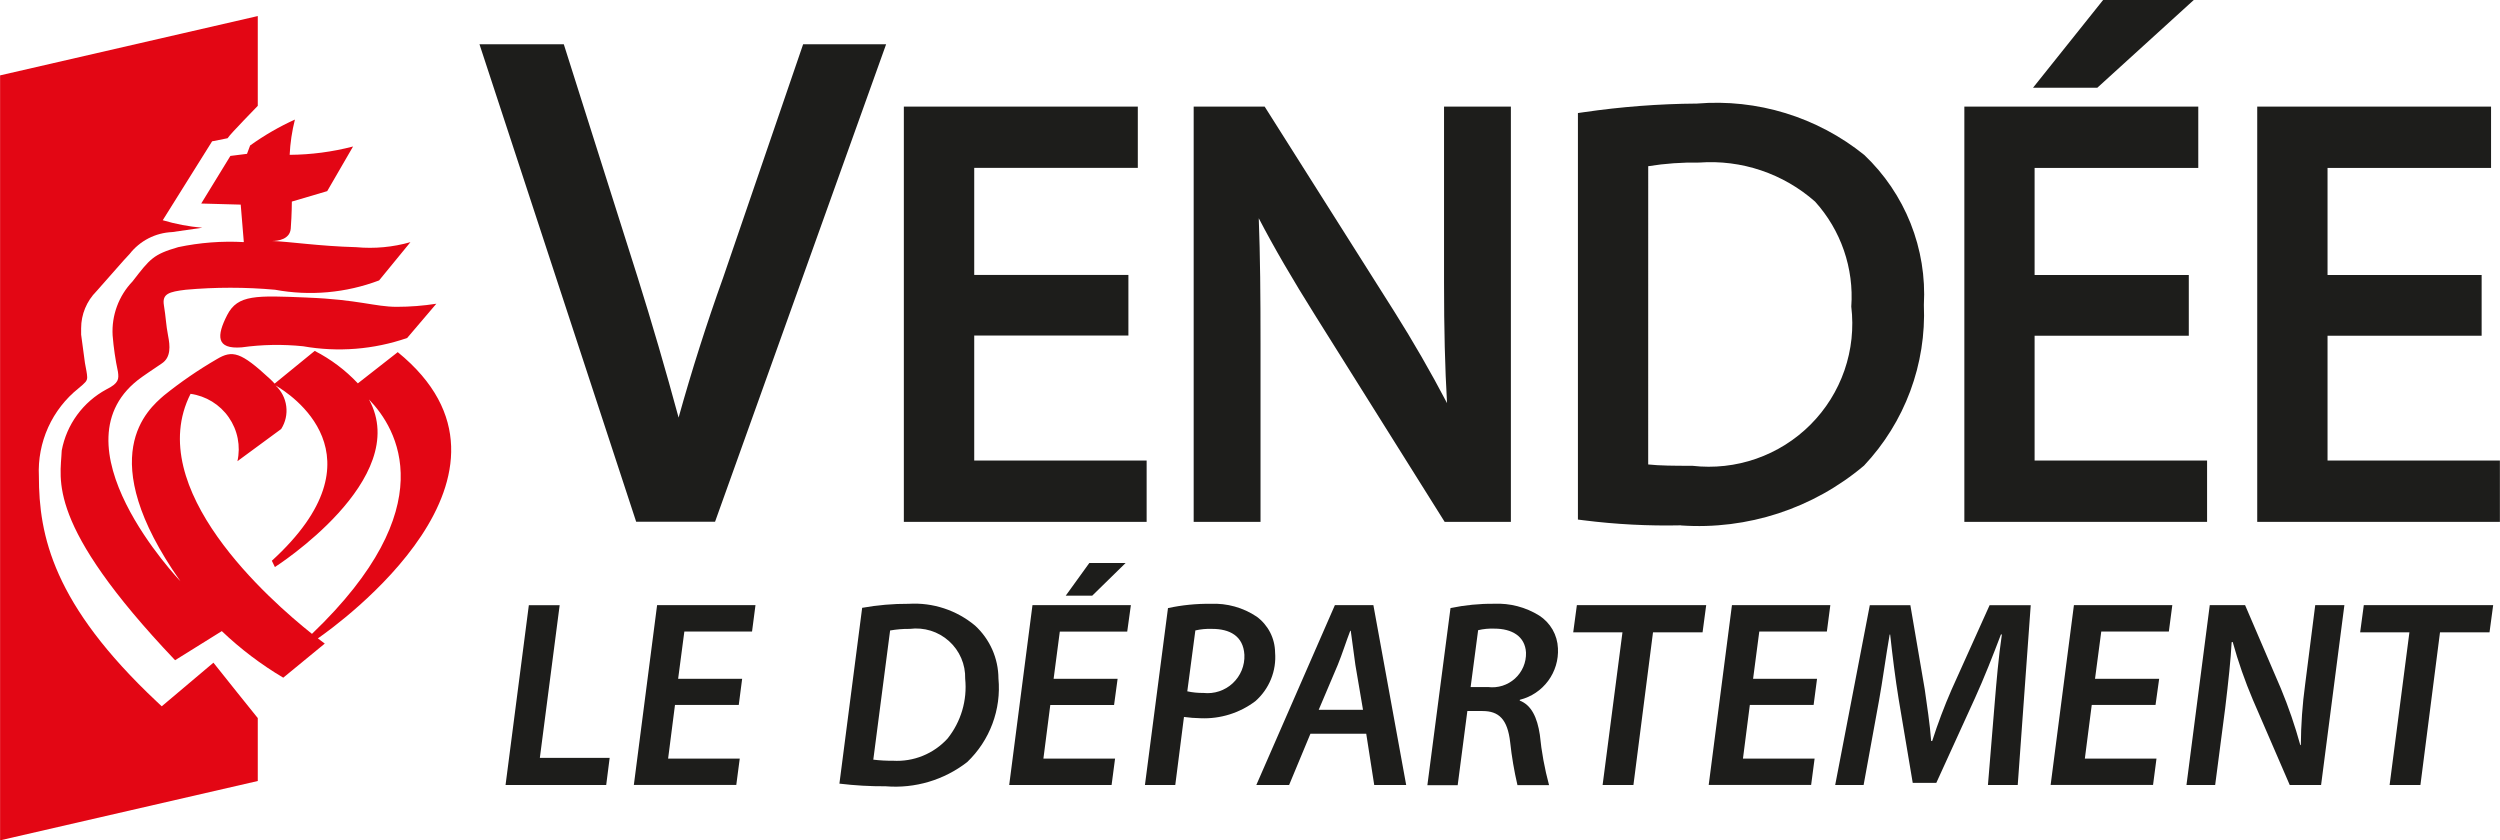 <svg xmlns="http://www.w3.org/2000/svg" width="119" height="40" viewBox="0 0 119 40" fill="none"><path d="M14.63 14.164C12.201 14.065 11.317 14.013 10.814 14.996C10.31 15.979 10.274 16.633 11.508 16.534C12.476 16.399 13.456 16.382 14.429 16.482C16.086 16.774 17.791 16.638 19.381 16.088L20.769 14.458C20.146 14.555 19.517 14.604 18.887 14.605C17.846 14.605 17.055 14.259 14.628 14.165" fill="#E30614"></path><path d="M7.69 33.612L7.46 33.396C2.533 28.767 1.851 25.502 1.851 22.668C1.812 21.869 1.963 21.073 2.292 20.344C2.622 19.615 3.121 18.974 3.747 18.476C4.06 18.212 4.15 18.14 4.15 17.956C4.146 17.862 4.135 17.769 4.117 17.676L4.044 17.282L3.862 15.928V15.626C3.862 14.966 4.123 14.334 4.589 13.866L5.876 12.407L6.172 12.086C6.414 11.777 6.72 11.524 7.069 11.344C7.418 11.165 7.803 11.064 8.195 11.047C8.195 11.047 9.029 10.923 9.63 10.84C8.991 10.786 8.36 10.666 7.746 10.483L10.096 6.727C10.096 6.727 10.641 6.614 10.832 6.58C10.974 6.357 12.254 5.062 12.27 5.038V0.764L0.004 3.588V40L12.27 37.176V34.181C12.147 34.024 10.506 31.992 10.159 31.544L7.699 33.62" fill="#E30614"></path><path d="M18.942 16.755L17.034 18.248C16.443 17.619 15.748 17.097 14.98 16.703L13.072 18.26C13.002 18.181 12.927 18.106 12.85 18.035C11.462 16.749 11.065 16.651 10.32 17.096C9.438 17.608 8.596 18.186 7.802 18.826C7.061 19.471 4.384 21.696 8.587 27.667C8.587 27.667 2.298 21.092 6.761 17.942C6.761 17.942 7.255 17.596 7.701 17.301C8.147 17.007 8.097 16.46 7.999 15.969C7.902 15.478 7.894 15.082 7.802 14.531C7.71 13.981 8.046 13.889 8.842 13.792C10.256 13.665 11.679 13.665 13.092 13.792C14.753 14.099 16.466 13.945 18.045 13.348L19.537 11.526C18.7 11.765 17.826 11.847 16.959 11.766C15.181 11.718 13.8 11.5 12.948 11.472C13.228 11.472 13.8 11.396 13.84 10.877C13.892 10.185 13.892 9.595 13.892 9.595L15.575 9.098L16.806 6.973C15.82 7.229 14.807 7.363 13.788 7.37C13.815 6.803 13.899 6.241 14.038 5.691C13.288 6.032 12.574 6.445 11.906 6.925L11.757 7.323L10.966 7.422L9.578 9.688L11.458 9.74L11.606 11.524C10.559 11.466 9.509 11.547 8.483 11.764C7.295 12.111 7.148 12.31 6.31 13.394C5.983 13.735 5.73 14.139 5.567 14.582C5.404 15.024 5.334 15.495 5.361 15.966C5.408 16.547 5.492 17.125 5.614 17.696C5.661 18.042 5.661 18.239 5.064 18.535C4.515 18.832 4.038 19.247 3.67 19.751C3.302 20.255 3.052 20.834 2.938 21.447C2.887 22.831 2.143 24.908 8.334 31.426L10.558 30.041C11.446 30.888 12.427 31.631 13.483 32.258L15.459 30.635L15.131 30.387C16.062 29.745 26.059 22.556 18.928 16.758M14.843 30.166C12.846 28.576 6.785 23.255 9.071 18.746C9.435 18.798 9.784 18.924 10.097 19.116C10.409 19.308 10.679 19.563 10.888 19.864C11.098 20.165 11.243 20.506 11.314 20.865C11.385 21.224 11.381 21.595 11.302 21.952L13.384 20.421C13.589 20.098 13.675 19.713 13.625 19.334C13.576 18.955 13.395 18.605 13.113 18.345C13.784 18.729 18.42 21.686 12.94 26.692L13.085 26.991C13.085 26.991 19.649 22.809 17.563 19.014C18.91 20.399 21.146 24.145 14.848 30.173" fill="#E30614"></path><path d="M78.454 22.108C78.993 22.167 79.701 22.172 80.49 22.172H80.556C81.581 22.29 82.619 22.176 83.593 21.836C84.567 21.497 85.452 20.942 86.18 20.212C86.908 19.483 87.461 18.599 87.797 17.626C88.133 16.653 88.244 15.617 88.121 14.595C88.186 13.689 88.066 12.779 87.77 11.92C87.474 11.061 87.007 10.271 86.397 9.596C85.648 8.935 84.775 8.431 83.828 8.111C82.882 7.792 81.88 7.665 80.884 7.738C80.071 7.725 79.258 7.782 78.455 7.911L78.454 22.108ZM80.015 25.006C78.467 25.04 76.919 24.96 75.383 24.766L75.109 24.731V5.381L75.38 5.342C77.165 5.081 78.966 4.943 80.771 4.93C83.643 4.692 86.497 5.568 88.738 7.375C89.701 8.288 90.454 9.4 90.944 10.632C91.434 11.864 91.65 13.188 91.576 14.512C91.636 15.912 91.415 17.31 90.926 18.623C90.437 19.937 89.689 21.14 88.728 22.162C86.307 24.208 83.18 25.23 80.015 25.011" fill="#1D1D1B"></path><path d="M110.791 21.921V15.981H118.126V13.089H110.791V7.994H118.574V5.073H107.444V24.84H118.995V21.921H110.791ZM104.423 0H100.108L96.771 4.177H99.831L104.423 0ZM96.847 15.981H104.187V13.089H96.847V7.994H104.638V5.073H93.503V24.84H105.057V21.921H96.847V15.981Z" fill="#1D1D1B"></path><path d="M68.736 5.073V13.44C68.736 15.69 68.78 17.489 68.879 19.188C68.101 17.704 67.264 16.251 66.37 14.833L60.197 5.073H56.819V24.841H60.001V16.328C60.001 14.063 59.985 12.193 59.917 10.388C60.636 11.772 61.517 13.285 62.625 15.05L68.766 24.841H71.918V5.073H68.736ZM46.373 15.973H53.712V13.087H46.373V7.992H54.16V5.073H43.023V24.841H54.58V21.92H46.373V15.973ZM34.425 13.205C33.637 15.403 32.928 17.628 32.301 19.877C31.694 17.632 31.042 15.4 30.346 13.181L26.837 2.107H22.823L30.282 24.836H34.036L42.179 2.107H38.229L34.425 13.205Z" fill="#1D1D1B"></path><path d="M25.173 28.806H26.64L25.697 36.073H29.02L28.855 37.367H24.064L25.173 28.806Z" fill="#1D1D1B"></path><path d="M35.165 33.556H32.129L31.802 36.109H35.212L35.047 37.364H30.171L31.278 28.803H35.961L35.797 30.062H32.575L32.279 32.312H35.326L35.165 33.556Z" fill="#1D1D1B"></path><path d="M41.569 36.159C41.879 36.197 42.19 36.214 42.501 36.211C42.986 36.24 43.472 36.161 43.922 35.978C44.373 35.795 44.776 35.514 45.103 35.156C45.745 34.352 46.046 33.331 45.943 32.309C45.952 31.972 45.888 31.638 45.755 31.328C45.621 31.018 45.423 30.741 45.172 30.516C44.921 30.29 44.624 30.121 44.302 30.021C43.979 29.921 43.639 29.892 43.304 29.935C42.991 29.931 42.678 29.957 42.369 30.011L41.569 36.159ZM41.039 28.932C41.771 28.801 42.515 28.737 43.259 28.741C44.405 28.672 45.534 29.044 46.414 29.779C46.763 30.1 47.041 30.489 47.233 30.921C47.424 31.354 47.524 31.821 47.526 32.294C47.595 33.026 47.497 33.764 47.239 34.453C46.982 35.142 46.572 35.764 46.04 36.273C44.938 37.13 43.552 37.542 42.159 37.427C41.423 37.431 40.687 37.389 39.956 37.301L41.039 28.932Z" fill="#1D1D1B"></path><path d="M53.58 26.798L51.989 28.355H50.728L51.852 26.798H53.58ZM53.03 33.557H49.994L49.666 36.11H53.077L52.912 37.365H48.038L49.146 28.803H53.83L53.656 30.063H50.447L50.152 32.312H53.198L53.03 33.557Z" fill="#1D1D1B"></path><path d="M56.515 32.907C56.768 32.962 57.026 32.987 57.284 32.984C57.536 33.012 57.791 32.985 58.031 32.906C58.272 32.826 58.493 32.696 58.678 32.523C58.863 32.35 59.009 32.14 59.105 31.906C59.201 31.672 59.245 31.42 59.233 31.167C59.181 30.264 58.524 29.935 57.697 29.935C57.428 29.924 57.16 29.949 56.899 30.009L56.515 32.907ZM55.596 28.945C56.263 28.801 56.944 28.733 57.627 28.741C58.404 28.706 59.172 28.92 59.818 29.352C60.086 29.548 60.305 29.805 60.457 30.1C60.609 30.395 60.69 30.722 60.694 31.054C60.73 31.488 60.663 31.924 60.499 32.328C60.336 32.731 60.08 33.091 59.752 33.378C59.005 33.941 58.085 34.227 57.15 34.188C56.885 34.183 56.62 34.163 56.357 34.127L55.943 37.365H54.499L55.596 28.945Z" fill="#1D1D1B"></path><path d="M64.879 33.785L64.516 31.65C64.44 31.109 64.367 30.567 64.296 30.025H64.272C64.076 30.534 63.885 31.143 63.677 31.65L62.771 33.785H64.879ZM62.376 34.927L61.362 37.365H59.801L63.541 28.804H65.373L66.934 37.365H65.413L65.033 34.927H62.376Z" fill="#1D1D1B"></path><path d="M70.002 32.703H70.829C71.059 32.732 71.293 32.711 71.515 32.642C71.736 32.572 71.94 32.455 72.112 32.3C72.284 32.144 72.42 31.953 72.511 31.74C72.602 31.527 72.645 31.296 72.638 31.065C72.595 30.279 71.958 29.923 71.133 29.923C70.873 29.912 70.612 29.937 70.359 29.997L70.002 32.703ZM69.044 28.944C69.725 28.802 70.418 28.733 71.114 28.739C71.871 28.704 72.622 28.9 73.266 29.3C73.529 29.469 73.747 29.699 73.903 29.97C74.058 30.241 74.145 30.545 74.158 30.857C74.188 31.412 74.024 31.96 73.694 32.407C73.364 32.855 72.887 33.174 72.347 33.309L72.337 33.347C72.9 33.563 73.173 34.16 73.296 34.972C73.376 35.783 73.523 36.586 73.735 37.373H72.231C72.074 36.7 71.958 36.017 71.884 35.33C71.759 34.236 71.346 33.845 70.569 33.845H69.846L69.386 37.375H67.943L69.044 28.944Z" fill="#1D1D1B"></path><path d="M77.229 30.1H74.885L75.059 28.804H81.215L81.042 30.1H78.683L77.751 37.367H76.284L77.229 30.1Z" fill="#1D1D1B"></path><path d="M86.328 33.556H83.292L82.965 36.109H86.375L86.21 37.364H81.334L82.441 28.803H87.124L86.959 30.062H83.742L83.447 32.312H86.491L86.328 33.556Z" fill="#1D1D1B"></path><path d="M94.626 37.365L94.958 33.339C95.031 32.464 95.131 31.263 95.289 30.202H95.244C94.864 31.206 94.427 32.311 94.016 33.213L92.168 37.265H91.046L90.376 33.277C90.22 32.323 90.082 31.22 89.972 30.204H89.948C89.775 31.183 89.601 32.477 89.442 33.341L88.708 37.367H87.355L89.003 28.806H90.933L91.617 32.806C91.724 33.571 91.863 34.46 91.924 35.273H91.972C92.239 34.441 92.547 33.623 92.897 32.822L94.706 28.806H96.663L96.044 37.367L94.626 37.365Z" fill="#1D1D1B"></path><path d="M102.603 33.556H99.567L99.239 36.109H102.649L102.485 37.364H97.61L98.719 28.803H103.402L103.237 30.062H100.02L99.723 32.312H102.776L102.603 33.556Z" fill="#1D1D1B"></path><path d="M104.076 37.365L105.185 28.804H106.866L108.574 32.783C108.936 33.657 109.243 34.553 109.494 35.465H109.52C109.526 34.496 109.595 33.529 109.726 32.569L110.205 28.804H111.593L110.484 37.365H108.991L107.239 33.315C106.858 32.417 106.536 31.496 106.276 30.556L106.226 30.57C106.186 31.384 106.071 32.439 105.919 33.709L105.442 37.365H104.076Z" fill="#1D1D1B"></path><path d="M114.688 30.1H112.343L112.517 28.804H118.675L118.501 30.1H116.144L115.212 37.367H113.745L114.688 30.1Z" fill="#1D1D1B"></path></svg>
